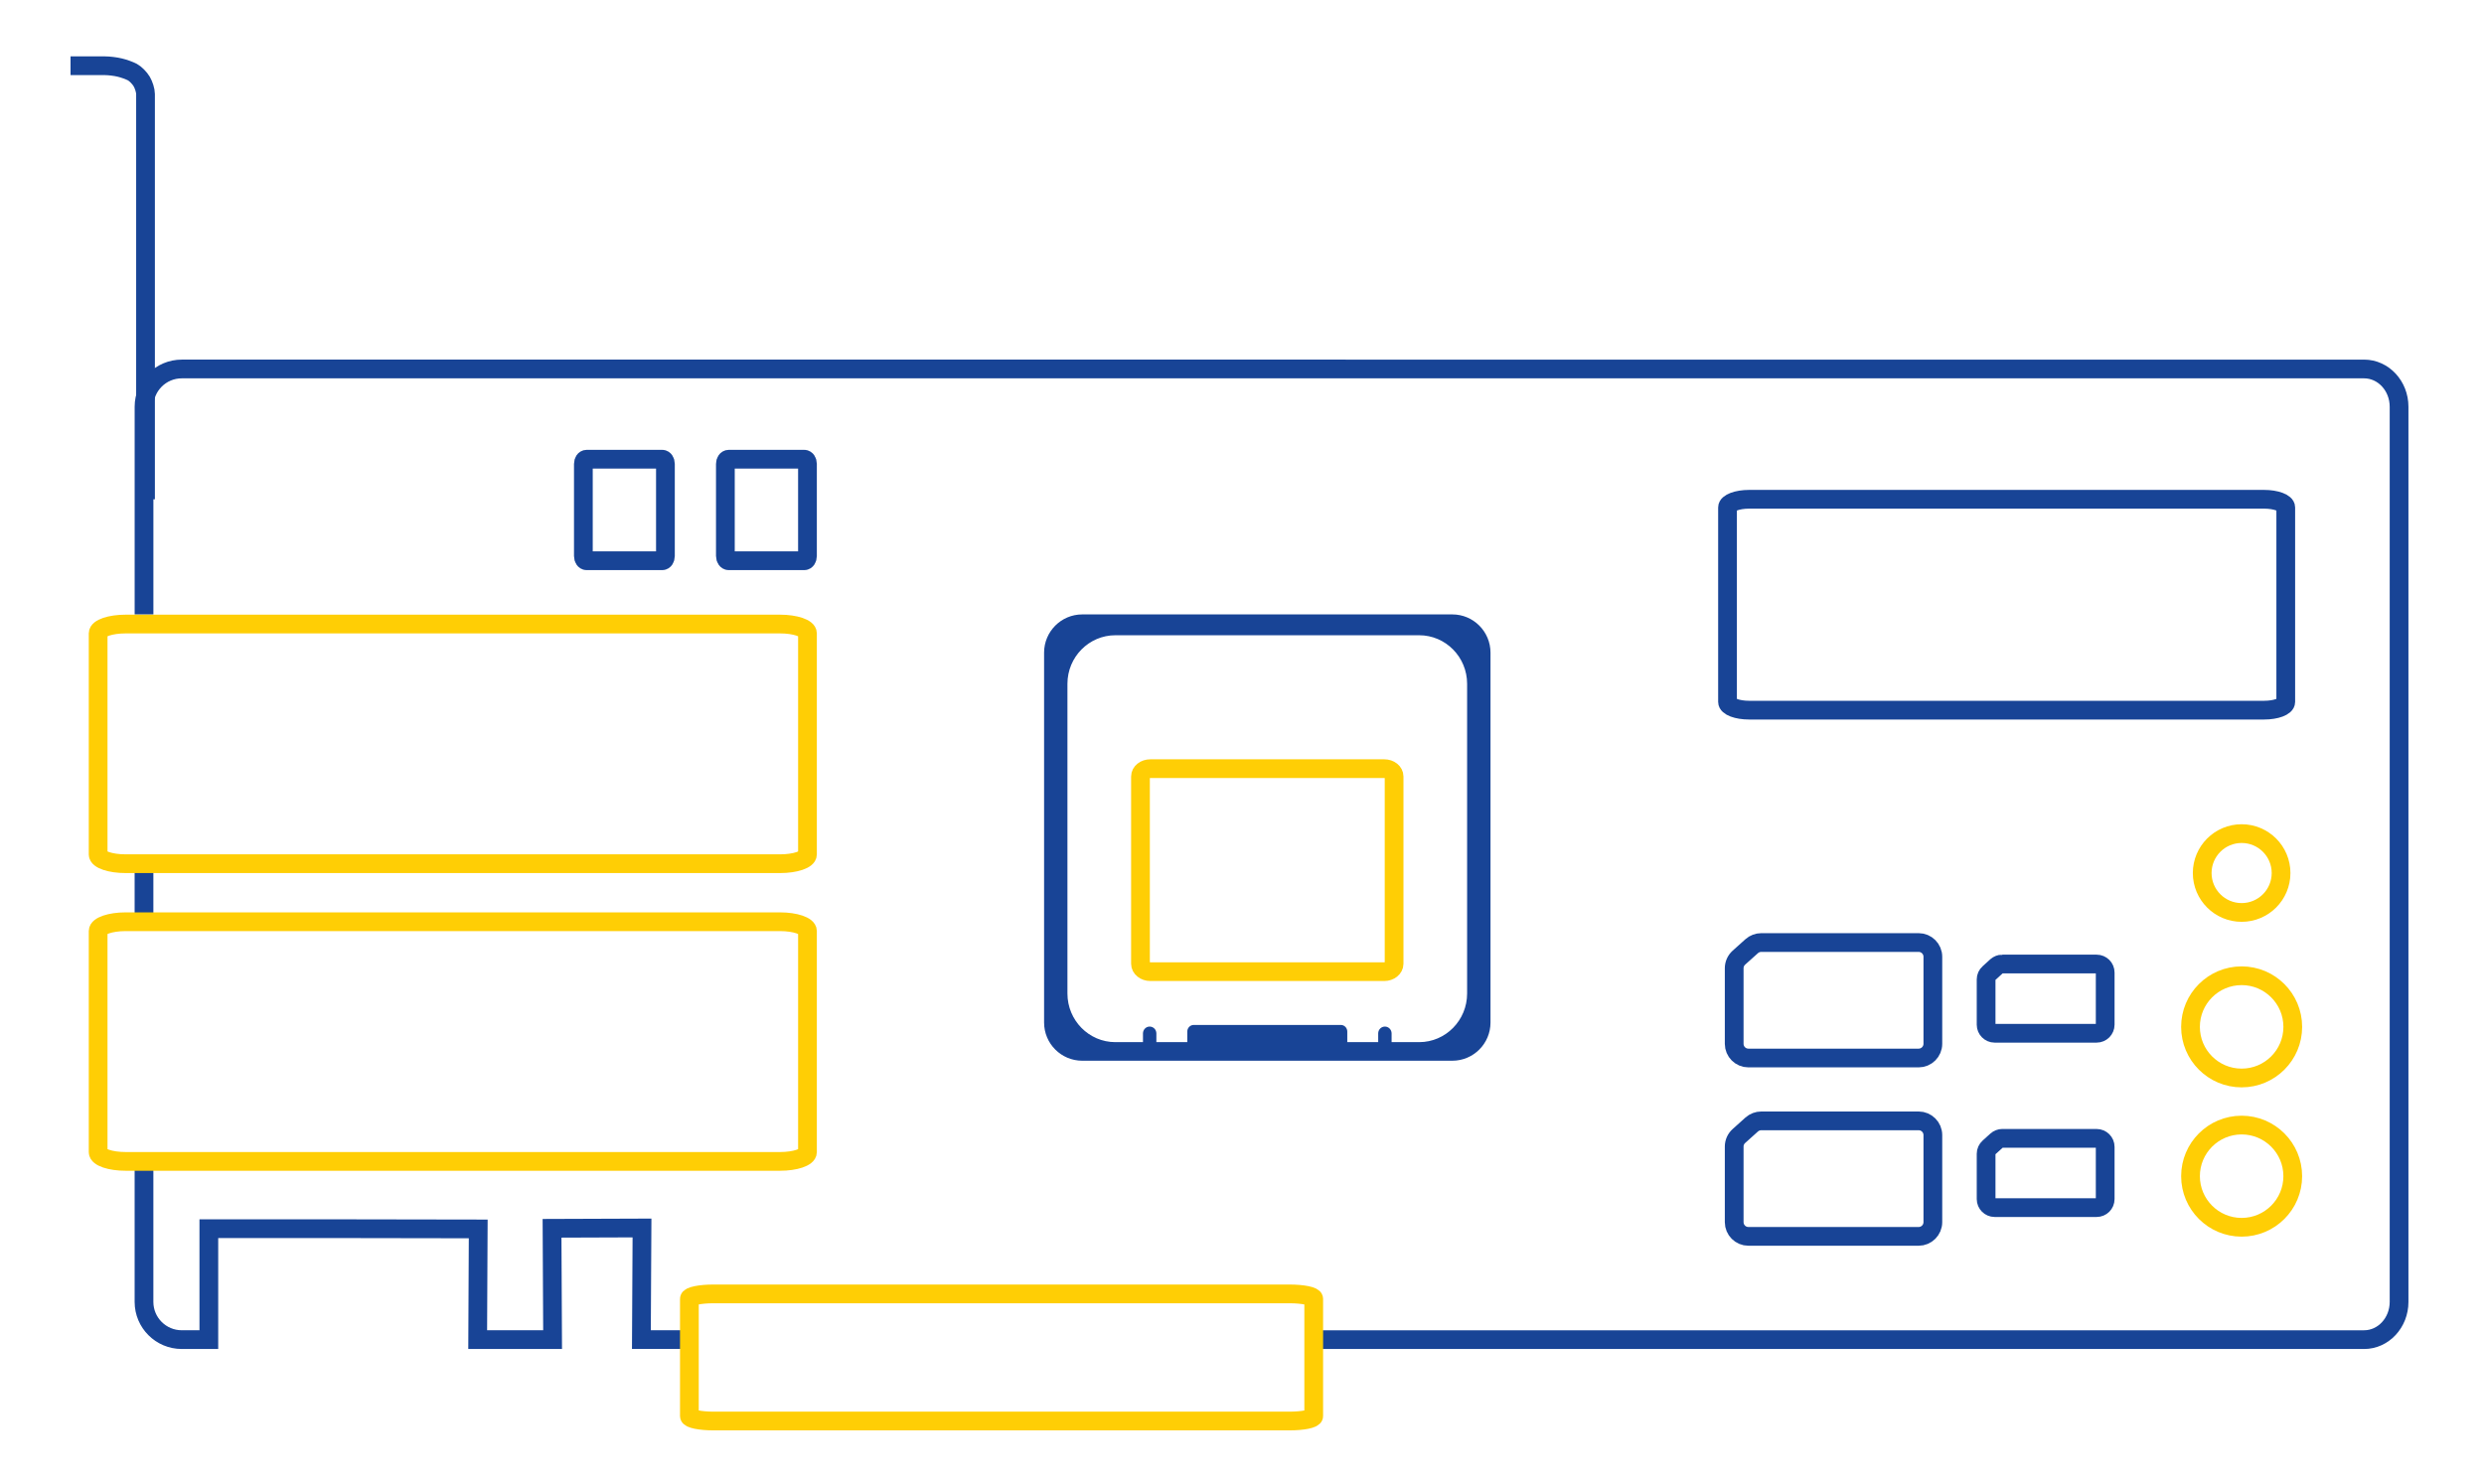 <?xml version="1.0" encoding="utf-8"?>
<!-- Generator: Adobe Illustrator 16.0.0, SVG Export Plug-In . SVG Version: 6.00 Build 0)  -->
<!DOCTYPE svg PUBLIC "-//W3C//DTD SVG 1.1//EN" "http://www.w3.org/Graphics/SVG/1.1/DTD/svg11.dtd">
<svg version="1.1" id="Layer_1" xmlns="http://www.w3.org/2000/svg" xmlns:xlink="http://www.w3.org/1999/xlink" x="0px" y="0px"
	 width="200px" height="119.5px" viewBox="0 0 200 119.5" enable-background="new 0 0 200 119.5" xml:space="preserve">
<g>
	<path fill="none" stroke="#184496" stroke-width="1.509" stroke-miterlimit="10" d="M141.807,75.91
		c-0.279,0-0.555,0.105-0.764,0.291l-1.035,0.928c-0.24,0.215-0.379,0.527-0.379,0.852v6.086c0,0.632,0.512,1.144,1.146,1.144
		h13.707c0.627,0,1.143-0.512,1.143-1.144v-7.012c0-0.633-0.516-1.145-1.143-1.145H141.807L141.807,75.91z"/>
	<circle fill="none" stroke="#FFCE05" stroke-width="1.509" stroke-miterlimit="10" cx="180.486" cy="82.703" r="4.117"/>
	<circle fill="none" stroke="#FFCE05" stroke-width="1.509" stroke-miterlimit="10" cx="180.486" cy="94.728" r="4.116"/>
	<g>
		<path fill="none" stroke="#184496" stroke-width="1.509" stroke-miterlimit="10" d="M11.717,40.211V13.859
			c0-3.186,0-6.016,0-6.289c0-0.271-0.141-0.725-0.311-1.012c-0.17-0.285-0.504-0.619-0.742-0.748
			c-0.238-0.127-0.701-0.295-1.035-0.371C9.295,5.357,8.763,5.295,8.447,5.295c-0.314,0-1.068,0-1.672,0c-0.603,0-1.095,0-1.095,0"
			/>
	</g>
	<path fill="none" stroke="#184496" stroke-width="1.509" stroke-miterlimit="10" d="M141.807,90.273
		c-0.279,0-0.555,0.106-0.764,0.291l-1.035,0.93c-0.24,0.213-0.379,0.523-0.379,0.85v6.086c0,0.633,0.512,1.146,1.146,1.146h13.707
		c0.627,0,1.143-0.513,1.143-1.146v-7.012c0-0.633-0.516-1.145-1.143-1.145H141.807z"/>
	<path fill="none" stroke="#FFCE05" stroke-width="1.509" stroke-miterlimit="10" d="M92.621,78.256
		c-0.438,0-0.795-0.287-0.795-0.635V62.537c0-0.35,0.358-0.629,0.795-0.629h18.836c0.438,0,0.789,0.281,0.789,0.629v15.084
		c0,0.348-0.354,0.635-0.789,0.635H92.621L92.621,78.256z"/>
	<path fill="none" stroke="#184496" stroke-width="1.509" stroke-miterlimit="10" d="M140.828,57.195
		c-0.955,0-1.736-0.293-1.736-0.66V40.867c0-0.361,0.781-0.656,1.736-0.656h41.471c0.955,0,1.74,0.295,1.74,0.656v15.668
		c0,0.367-0.785,0.66-1.74,0.66H140.828z"/>
	<path fill="none" stroke="#184496" stroke-width="1.509" stroke-miterlimit="10" d="M47.226,45.162
		c-0.142,0-0.256-0.166-0.256-0.377v-7.426c0-0.207,0.114-0.375,0.256-0.375h6.099c0.139,0,0.252,0.17,0.252,0.375v7.426
		c0,0.211-0.113,0.377-0.252,0.377H47.226z"/>
	<path fill="none" stroke="#184496" stroke-width="1.509" stroke-miterlimit="10" d="M58.666,45.162
		c-0.141,0-0.262-0.166-0.262-0.377v-7.426c0-0.207,0.121-0.375,0.262-0.375h6.096c0.139,0,0.252,0.17,0.252,0.375v7.426
		c0,0.211-0.113,0.377-0.252,0.377H58.666z"/>
	<path fill="none" stroke="#184496" stroke-width="1.509" stroke-miterlimit="10" d="M161.215,77.641
		c-0.166,0-0.328,0.064-0.457,0.174l-0.615,0.56c-0.147,0.125-0.231,0.312-0.231,0.508v3.646c0,0.377,0.31,0.688,0.687,0.688h8.211
		c0.383,0,0.69-0.312,0.69-0.688v-4.2c0-0.382-0.308-0.687-0.69-0.687H161.215z"/>
	<path fill="none" stroke="#184496" stroke-width="1.509" stroke-miterlimit="10" d="M161.215,91.68
		c-0.166,0-0.328,0.066-0.457,0.18l-0.615,0.556c-0.147,0.131-0.231,0.315-0.231,0.512v3.646c0,0.377,0.31,0.686,0.687,0.686h8.211
		c0.383,0,0.69-0.307,0.69-0.686V92.37c0-0.381-0.308-0.688-0.69-0.688h-7.594V91.68z"/>
	<circle fill="none" stroke="#FFCE05" stroke-width="1.509" stroke-miterlimit="10" cx="180.486" cy="70.313" r="3.175"/>
	<path fill="none" stroke="#184496" stroke-width="1.509" stroke-miterlimit="10" d="M11.594,93.537v11.316
		c0,1.678,1.363,3.039,3.04,3.039h2.181v-8.937h9.039l12.65,0.021l-0.043,8.916h6.031l-0.044-8.966l7.243-0.026l-0.049,8.988h3.871"
		/>
	
		<line fill="none" stroke="#184496" stroke-width="1.509" stroke-miterlimit="10" x1="11.594" y1="69.561" x2="11.594" y2="74.236"/>
	<path fill="none" stroke="#184496" stroke-width="1.509" stroke-miterlimit="10" d="M105.77,107.893h84.578
		c1.551,0,2.814-1.363,2.814-3.039V32.758c0-1.68-1.264-3.041-2.814-3.041H14.635c-1.678,0-3.039,1.361-3.039,3.041v16.729"/>
	<path fill="none" stroke="#FFCE05" stroke-width="1.509" stroke-miterlimit="10" d="M10.105,93.537
		c-1.211,0-2.203-0.332-2.203-0.744V74.984c0-0.41,0.992-0.748,2.203-0.748H62.81c1.216,0,2.204,0.338,2.204,0.748v17.809
		c0,0.412-0.988,0.744-2.204,0.744H10.105z"/>
	<path fill="none" stroke="#FFCE05" stroke-width="1.509" stroke-miterlimit="10" d="M57.452,114.447
		c-1.073,0-1.946-0.178-1.946-0.396v-9.446c0-0.217,0.873-0.396,1.946-0.396h46.375c1.073,0,1.948,0.18,1.948,0.396v9.446
		c0,0.218-0.875,0.396-1.948,0.396H57.452z"/>
	<path fill="none" stroke="#FFCE05" stroke-width="1.509" stroke-miterlimit="10" d="M10.105,69.561
		c-1.211,0-2.203-0.332-2.203-0.744V51.008c0-0.414,0.992-0.748,2.203-0.748H62.81c1.216,0,2.204,0.334,2.204,0.748v17.809
		c0,0.412-0.988,0.744-2.204,0.744H10.105z"/>
	<path fill="#184496" d="M116.934,49.484h-0.004H87.143h-0.004c-1.698,0-3.072,1.381-3.074,3.078v29.792
		c0,1.698,1.376,3.076,3.074,3.076h0.004h29.787h0.004c1.698,0,3.074-1.378,3.074-3.076V52.562
		C120.006,50.865,118.632,49.484,116.934,49.484z M112.045,83.934V83.23c0-0.304-0.244-0.551-0.536-0.551
		c-0.302,0-0.543,0.247-0.543,0.551v0.703h-2.489v-0.855c0-0.289-0.231-0.531-0.519-0.531h-0.157h-11.53h-0.157
		c-0.286,0-0.519,0.242-0.519,0.531v0.855h-2.489V83.23c0-0.304-0.241-0.551-0.543-0.551c-0.292,0-0.536,0.247-0.536,0.551v0.703
		h-2.222c-2.132,0-3.86-1.754-3.86-3.918V55.074c0-2.158,1.729-3.912,3.86-3.912h24.46c2.133,0,3.86,1.754,3.86,3.912v24.941
		c0,2.164-1.729,3.918-3.86,3.918H112.045L112.045,83.934z"/>
</g>
</svg>
